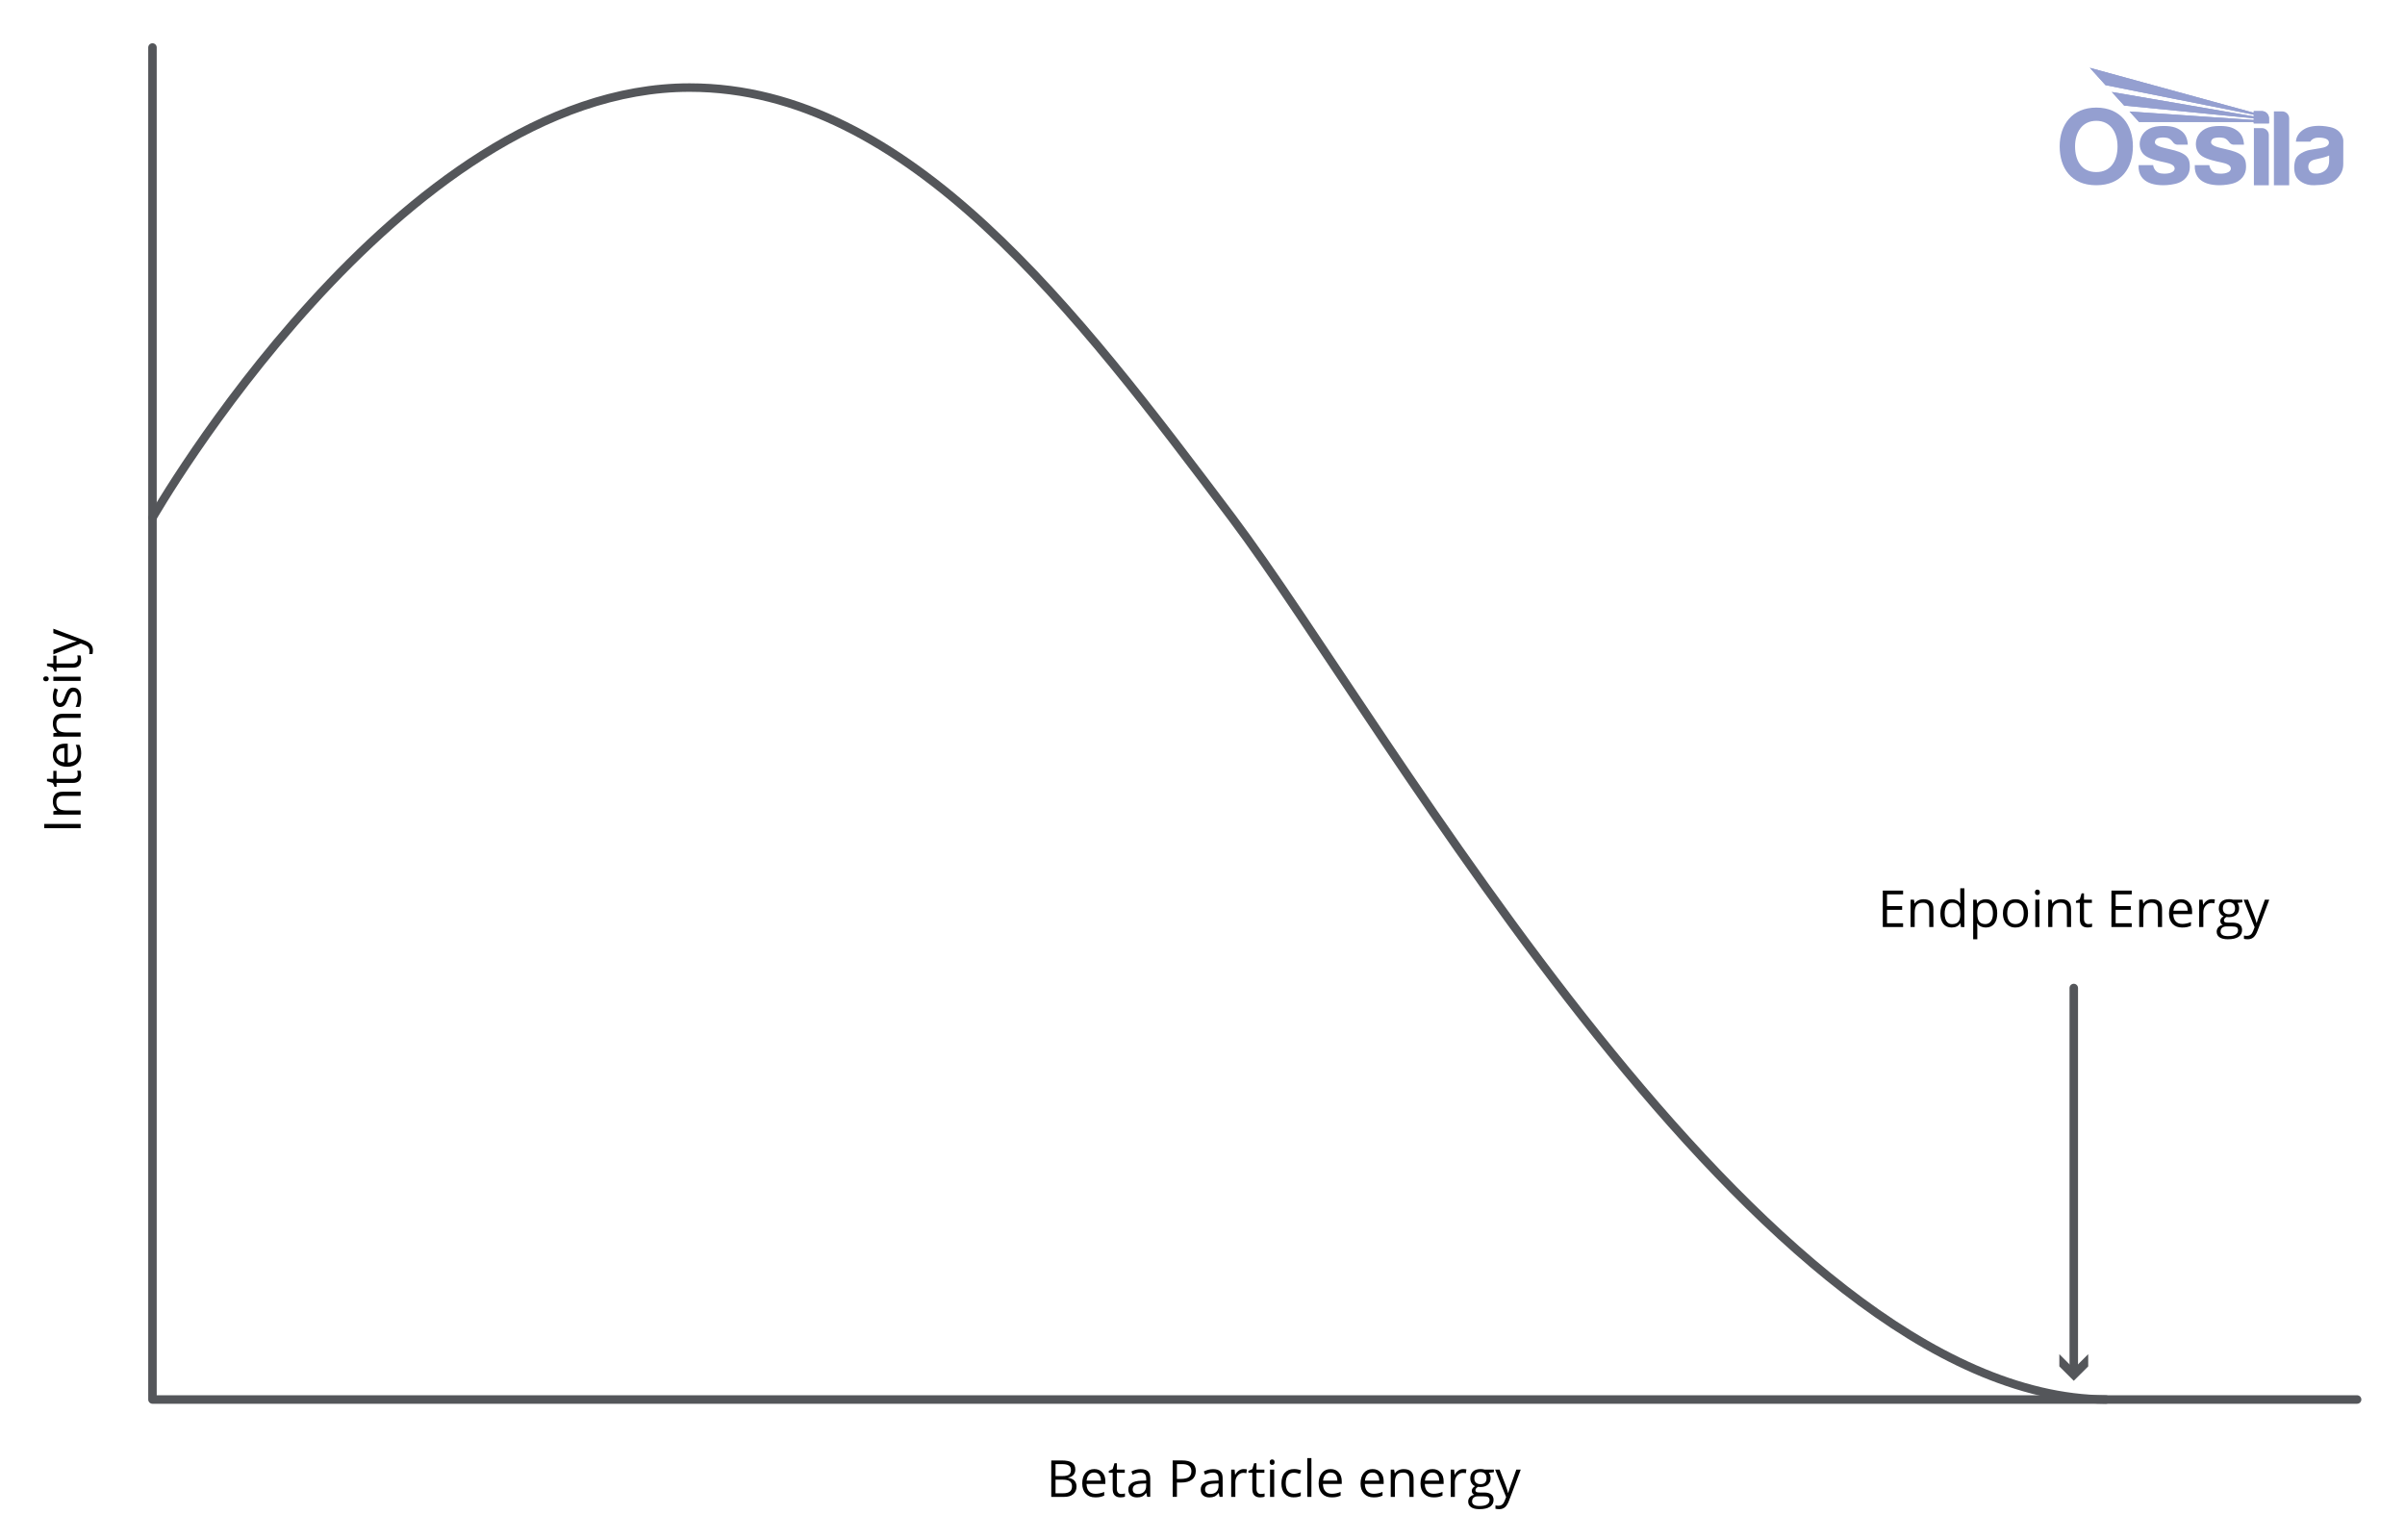 <svg viewBox="0 0 848 543.07" xmlns:xlink="http://www.w3.org/1999/xlink" height="543.07" width="848" xmlns="http://www.w3.org/2000/svg">
  <defs>
    <style>
      .cls-1 {
        fill: #54565a;
      }

      .cls-2 {
        stroke: #54565a;
        stroke-linecap: round;
        stroke-linejoin: round;
        stroke-width: 3px;
      }

      .cls-2, .cls-3 {
        fill: none;
      }

      .cls-4 {
        clip-path: url(#clippath-1);
      }

      .cls-5 {
        fill: #949fd0;
      }

      .cls-6 {
        clip-path: url(#clippath-3);
      }

      .cls-7 {
        clip-path: url(#clippath-2);
      }

      .cls-8 {
        clip-path: url(#clippath);
      }
    </style>
    <clipPath id="clippath">
      <rect height="41.42" width="100" y="23.91" x="726.24" class="cls-3"></rect>
    </clipPath>
    <clipPath id="clippath-1">
      <rect height="41.42" width="100" y="23.91" x="726.24" class="cls-3"></rect>
    </clipPath>
    <clipPath id="clippath-2">
      <path d="M736.87,23.91l5.53,6.12,52.26,10.41v.6l-50.05-8.61,4.36,4.8,45.69,4.5v.59c-14.65-1.01-29.15-1.99-43.79-3l3.34,3.68c13.52,0,26.92,0,40.44,0v.51h5.38v-1.79c0-1.39-1.11-2.53-2.47-2.53h-2.91v.56l-57.79-15.84Z" class="cls-3"></path>
    </clipPath>
    <clipPath id="clippath-3">
      <rect height="41.42" width="100" y="23.91" x="726.24" class="cls-3"></rect>
    </clipPath>
  </defs>
  <g data-name="Layer 1" id="Layer_1">
    <g data-name="blue watermark" id="blue_watermark">
      <g class="cls-8">
        <g class="cls-4">
          <path d="M821.25,56.87c0,.67-.19,2.26-1.42,3.25-1.23.98-2.6,1.23-3.94,1.05-1.33-.17-2.02-1.36-1.98-2.43.04-1.06.5-1.99,2.13-2.44,1.63-.44,3.51-.67,5.22-1.46v2.02ZM821.75,44.85c-3.99-.91-7.2-.39-8.8.43-1.61.81-3.27,2.3-3.42,4.67h5.11s.57-1.37,2.75-1.41c2.18-.04,3.52.47,3.75,1.44.23.97-.58,1.72-1.92,2.05-1.33.33-3.46.56-4.95.87-1.49.31-4.18,1.43-4.84,3.23-.66,1.8-.68,4.24.06,5.9.74,1.67,3.19,3.39,6.44,3.29,3.25-.1,5.86-.31,7.78-2.05,1.92-1.74,2.52-3.56,2.52-5.44s.02-7.6.02-8.24-.5-3.83-4.49-4.74" class="cls-5"></path>
          <path d="M742.4,30.03l52.26,10.41v.6l-50.05-8.61,4.36,4.8,45.69,4.5v.59c-14.65-1.01-29.14-1.99-43.79-3l3.35,3.68c13.52,0,26.92,0,40.44,0v.51h5.38v-1.79c0-1.39-1.11-2.53-2.47-2.53h-2.91v.56l-57.79-15.84,5.53,6.12Z" class="cls-5"></path>
        </g>
        <g class="cls-7">
          <rect height="19.6" width="63.17" y="23.91" x="736.87" class="cls-5"></rect>
        </g>
        <g class="cls-6">
          <path d="M804.69,39.28h-2.91v26.04h5.38v-23.57c0-1.36-1.11-2.47-2.47-2.47" class="cls-5"></path>
          <path d="M797.56,45.18h-2.84v20.14h5.26v-17.72c0-1.33-1.09-2.42-2.42-2.42" class="cls-5"></path>
          <path d="M789.67,54.28c-1.82-1.1-4.06-1.45-6.73-2.11s-3.31-1.34-3.32-1.98c0-.64.37-1.3,1.13-1.49.76-.2,1.99-.35,3.27-.06,1.28.29,1.94,1.53,2.26,1.84.31.31.88.54,1.27.54h3.68c-.13-2.19-.81-3.8-2.4-4.96-1.59-1.16-3.54-1.82-7.53-1.59-3.99.23-6.11,2.28-6.79,4.62-.68,2.34.04,4.74,1.92,5.96,1.88,1.22,4.99,1.84,6.89,2.24,1.9.41,3.37,1,3.27,2.26-.1,1.27-2.23,1.93-4.78,1.61-2.54-.32-2.8-2.93-2.8-2.93h-5.13c-.17,3.35,1.43,5.17,3.5,6.13,2.07.97,5.61,1.32,9.37.48,3.75-.83,5.18-3.5,5.2-5.86.02-2.36-.46-3.62-2.28-4.72" class="cls-5"></path>
          <path d="M769.86,54.28c-1.82-1.1-4.06-1.45-6.73-2.11s-3.31-1.34-3.32-1.98c0-.64.37-1.3,1.13-1.49.76-.2,1.99-.35,3.27-.06,1.28.29,1.94,1.53,2.26,1.84.31.31.88.54,1.27.54h3.68c-.13-2.19-.81-3.8-2.4-4.96-1.59-1.16-3.54-1.82-7.53-1.59-3.99.23-6.11,2.28-6.79,4.62-.68,2.34.04,4.74,1.92,5.96,1.88,1.22,4.99,1.84,6.89,2.24,1.9.41,3.37,1,3.27,2.26-.1,1.27-2.23,1.93-4.78,1.61-2.54-.32-2.8-2.93-2.8-2.93h-5.13c-.17,3.35,1.43,5.17,3.5,6.13,2.07.97,5.61,1.32,9.36.48,3.75-.83,5.19-3.5,5.2-5.86.02-2.36-.46-3.62-2.28-4.72" class="cls-5"></path>
          <path d="M739.14,60.68c-5.19,0-7.48-4.06-7.48-9.05s2.52-9.02,7.49-9.02,7.49,4.04,7.49,9.02-2.31,9.05-7.5,9.05M739.15,37.94c-8.56,0-12.91,6.12-12.91,13.67s3.94,13.71,12.89,13.71,12.93-6.16,12.93-13.71-4.35-13.67-12.91-13.67" class="cls-5"></path>
        </g>
      </g>
    </g>
  </g>
  <g data-name="Layer 2" id="Layer_2">
    <polyline points="53.76 16.75 53.76 493.52 831.11 493.52" class="cls-2"></polyline>
    <path d="M53.76,182.58S140.43,30.88,243.15,30.88c77.26,0,136.62,79.15,191.27,151.7,54.65,72.55,185.69,310,308.11,310.94" class="cls-2"></path>
    <g>
      <line y2="348.41" x2="731.21" y1="483.5" x1="731.21" class="cls-2"></line>
      <polygon points="736.3 477.52 731.21 482.61 726.12 477.52 726.12 481.84 731.21 486.92 736.3 481.84 736.3 477.52" class="cls-1"></polygon>
    </g>
    <g>
      <path d="M671.03,326.9h-7.16v-12.85h7.16v1.33h-5.67v4.14h5.33v1.32h-5.33v4.73h5.67v1.34Z"></path>
      <path d="M680.25,326.9v-6.23c0-.79-.18-1.37-.54-1.76s-.92-.58-1.68-.58c-1.01,0-1.75.27-2.21.82s-.7,1.44-.7,2.7v5.05h-1.46v-9.63h1.19l.24,1.32h.07c.3-.47.72-.84,1.26-1.1.54-.26,1.14-.39,1.8-.39,1.16,0,2.03.28,2.62.84s.88,1.45.88,2.68v6.28h-1.46Z"></path>
      <path d="M691.26,325.61h-.08c-.67.98-1.68,1.47-3.02,1.47-1.26,0-2.24-.43-2.94-1.29s-1.05-2.09-1.05-3.67.35-2.82,1.05-3.7,1.68-1.32,2.94-1.32,2.31.47,3.01,1.42h.11l-.06-.69-.04-.68v-3.92h1.46v13.68h-1.19l-.19-1.29ZM688.35,325.86c1,0,1.72-.27,2.17-.81.45-.54.67-1.42.67-2.62v-.31c0-1.37-.23-2.34-.68-2.92-.46-.58-1.18-.87-2.18-.87-.86,0-1.51.33-1.96,1-.45.67-.68,1.6-.68,2.82s.23,2.16.68,2.79,1.11.94,1.99.94Z"></path>
      <path d="M700.22,327.08c-.63,0-1.2-.12-1.72-.35-.52-.23-.95-.59-1.3-1.07h-.11c.07.56.11,1.1.11,1.6v3.96h-1.46v-13.96h1.19l.2,1.32h.07c.38-.53.81-.91,1.31-1.14s1.07-.35,1.71-.35c1.28,0,2.26.44,2.96,1.31.7.87,1.04,2.1,1.04,3.67s-.35,2.81-1.06,3.69c-.71.88-1.69,1.31-2.94,1.31ZM700.01,318.33c-.98,0-1.7.27-2.14.82s-.67,1.41-.68,2.6v.33c0,1.35.23,2.32.68,2.91s1.17.87,2.17.87c.83,0,1.48-.34,1.96-1.01s.71-1.6.71-2.79-.24-2.12-.71-2.76c-.47-.64-1.13-.96-1.99-.96Z"></path>
      <path d="M715.08,322.08c0,1.57-.4,2.8-1.19,3.68s-1.88,1.32-3.28,1.32c-.86,0-1.63-.2-2.29-.61s-1.18-.98-1.55-1.74-.54-1.64-.54-2.65c0-1.57.39-2.79,1.18-3.67s1.88-1.31,3.27-1.31,2.42.45,3.21,1.34,1.19,2.11,1.19,3.64ZM707.74,322.08c0,1.23.25,2.17.74,2.81s1.22.97,2.17.97,1.68-.32,2.18-.96c.49-.64.74-1.58.74-2.82s-.25-2.15-.74-2.79c-.5-.64-1.23-.95-2.19-.95s-1.68.31-2.16.94-.73,1.56-.73,2.8Z"></path>
      <path d="M717.52,314.66c0-.33.08-.58.25-.73s.37-.23.62-.23.44.08.61.24.25.4.25.73-.08.57-.25.73c-.17.16-.37.24-.61.24-.25,0-.45-.08-.62-.24-.16-.16-.25-.41-.25-.73ZM719.1,326.9h-1.46v-9.63h1.46v9.63Z"></path>
      <path d="M728.79,326.9v-6.23c0-.79-.18-1.37-.54-1.76s-.92-.58-1.68-.58c-1.01,0-1.75.27-2.21.82s-.7,1.44-.7,2.7v5.05h-1.46v-9.63h1.19l.24,1.32h.07c.3-.47.72-.84,1.26-1.1.54-.26,1.14-.39,1.8-.39,1.16,0,2.03.28,2.62.84s.88,1.45.88,2.68v6.28h-1.46Z"></path>
      <path d="M736.35,325.87c.26,0,.51-.02.75-.06.24-.04.43-.08.57-.12v1.12c-.16.08-.39.14-.7.19-.31.05-.58.07-.83.07-1.86,0-2.79-.98-2.79-2.94v-5.73h-1.38v-.7l1.38-.61.62-2.06h.84v2.23h2.79v1.13h-2.79v5.67c0,.58.14,1.03.41,1.34s.65.47,1.13.47Z"></path>
      <path d="M751.65,326.9h-7.16v-12.85h7.16v1.33h-5.67v4.14h5.33v1.32h-5.33v4.73h5.67v1.34Z"></path>
      <path d="M760.87,326.9v-6.23c0-.79-.18-1.37-.54-1.76s-.92-.58-1.68-.58c-1.01,0-1.75.27-2.21.82s-.7,1.44-.7,2.7v5.05h-1.46v-9.63h1.19l.24,1.32h.07c.3-.47.72-.84,1.26-1.1.54-.26,1.14-.39,1.8-.39,1.16,0,2.03.28,2.62.84s.88,1.45.88,2.68v6.28h-1.46Z"></path>
      <path d="M769.4,327.08c-1.42,0-2.55-.43-3.37-1.3-.82-.87-1.24-2.07-1.24-3.61s.38-2.79,1.15-3.7c.76-.91,1.79-1.37,3.08-1.37,1.21,0,2.16.4,2.87,1.19s1.05,1.84,1.05,3.14v.92h-6.64c.03,1.13.31,1.99.86,2.58s1.31.88,2.29.88c1.04,0,2.06-.22,3.08-.65v1.3c-.52.22-1,.38-1.46.48-.46.1-1.01.14-1.67.14ZM769,318.31c-.77,0-1.39.25-1.85.76-.46.5-.73,1.2-.81,2.09h5.04c0-.92-.21-1.62-.62-2.11-.41-.49-1-.73-1.76-.73Z"></path>
      <path d="M779.82,317.09c.43,0,.81.04,1.15.11l-.2,1.35c-.4-.09-.75-.13-1.05-.13-.78,0-1.45.32-2,.95-.55.63-.83,1.42-.83,2.36v5.17h-1.46v-9.63h1.2l.17,1.78h.07c.36-.63.79-1.11,1.29-1.45s1.06-.51,1.66-.51Z"></path>
      <path d="M790.66,317.27v.92l-1.78.21c.16.21.31.47.44.8.13.33.19.71.19,1.12,0,.94-.32,1.7-.97,2.26s-1.53.84-2.65.84c-.29,0-.56-.02-.81-.07-.62.33-.93.74-.93,1.24,0,.26.11.46.33.58.22.13.59.19,1.12.19h1.71c1.04,0,1.84.22,2.4.66.56.44.84,1.08.84,1.92,0,1.07-.43,1.88-1.28,2.44s-2.1.84-3.74.84c-1.26,0-2.23-.23-2.91-.7-.68-.47-1.02-1.13-1.02-1.99,0-.59.19-1.09.56-1.52s.9-.72,1.58-.87c-.25-.11-.45-.28-.62-.52-.17-.23-.25-.51-.25-.82,0-.35.09-.66.28-.92s.48-.52.89-.76c-.5-.21-.9-.55-1.22-1.05s-.47-1.05-.47-1.69c0-1.05.32-1.87.95-2.44.63-.57,1.53-.86,2.69-.86.5,0,.96.06,1.36.18h3.33ZM782.98,328.52c0,.52.22.92.66,1.19s1.07.4,1.89.4c1.22,0,2.13-.18,2.72-.55.59-.37.88-.86.88-1.49,0-.52-.16-.88-.48-1.08-.32-.2-.93-.3-1.82-.3h-1.75c-.66,0-1.18.16-1.55.47s-.55.77-.55,1.36ZM783.77,320.35c0,.67.19,1.18.57,1.53s.91.52,1.59.52c1.42,0,2.14-.69,2.14-2.07s-.72-2.17-2.16-2.17c-.69,0-1.21.18-1.58.55s-.55.92-.55,1.64Z"></path>
      <path d="M791.11,317.27h1.56l2.11,5.49c.46,1.25.75,2.16.86,2.72h.07c.08-.3.24-.81.48-1.53s1.04-2.95,2.39-6.68h1.56l-4.14,10.97c-.41,1.08-.89,1.85-1.44,2.31-.55.45-1.22.68-2.02.68-.45,0-.88-.05-1.32-.15v-1.17c.32.07.68.11,1.08.11,1,0,1.72-.56,2.14-1.69l.54-1.37-3.88-9.69Z"></path>
    </g>
    <g>
      <path d="M370.68,515.01h3.63c1.71,0,2.94.25,3.7.76s1.14,1.32,1.14,2.42c0,.76-.21,1.39-.64,1.88-.42.5-1.04.82-1.86.96v.09c1.95.33,2.93,1.36,2.93,3.08,0,1.15-.39,2.04-1.16,2.69s-1.86.97-3.26.97h-4.48v-12.85ZM372.18,520.51h2.46c1.05,0,1.81-.17,2.28-.5s.69-.89.69-1.67c0-.72-.26-1.24-.77-1.56s-1.34-.48-2.46-.48h-2.2v4.21ZM372.18,521.78v4.81h2.68c1.04,0,1.82-.2,2.34-.6.52-.4.79-1.03.79-1.88,0-.8-.27-1.38-.8-1.76s-1.35-.56-2.45-.56h-2.56Z"></path>
      <path d="M386.2,528.03c-1.42,0-2.55-.43-3.37-1.3s-1.23-2.07-1.23-3.61.38-2.79,1.15-3.7,1.79-1.37,3.08-1.37c1.21,0,2.16.4,2.87,1.19s1.05,1.84,1.05,3.14v.92h-6.64c.03,1.13.31,1.99.86,2.58s1.31.88,2.29.88c1.04,0,2.06-.22,3.08-.65v1.3c-.52.22-1,.38-1.46.48-.46.1-1.02.14-1.67.14ZM385.8,519.27c-.77,0-1.39.25-1.85.76s-.73,1.2-.81,2.09h5.04c0-.92-.21-1.62-.62-2.11-.41-.49-1-.73-1.76-.73Z"></path>
      <path d="M395.34,526.83c.26,0,.51-.02.75-.06.24-.04.43-.08.57-.12v1.12c-.16.08-.39.14-.7.19-.31.05-.58.07-.83.07-1.86,0-2.79-.98-2.79-2.94v-5.73h-1.38v-.7l1.38-.61.62-2.06h.84v2.23h2.79v1.13h-2.79v5.67c0,.58.14,1.03.41,1.34s.65.47,1.13.47Z"></path>
      <path d="M404.5,527.86l-.29-1.37h-.07c-.48.6-.96,1.01-1.44,1.23-.48.21-1.07.32-1.79.32-.96,0-1.7-.25-2.25-.74s-.81-1.19-.81-2.1c0-1.95,1.56-2.96,4.67-3.06l1.63-.05v-.6c0-.76-.16-1.31-.49-1.67-.33-.36-.85-.54-1.56-.54-.8,0-1.71.25-2.72.74l-.45-1.12c.47-.26.99-.46,1.56-.61s1.13-.22,1.7-.22c1.15,0,2,.25,2.55.76s.83,1.33.83,2.45v6.57h-1.08ZM401.21,526.83c.91,0,1.62-.25,2.14-.75s.78-1.2.78-2.09v-.87l-1.46.06c-1.16.04-2,.22-2.51.54s-.77.82-.77,1.49c0,.53.16.93.48,1.2s.77.41,1.34.41Z"></path>
      <path d="M421.63,518.75c0,1.3-.44,2.3-1.33,3s-2.16,1.05-3.81,1.05h-1.51v5.05h-1.49v-12.85h3.33c3.21,0,4.82,1.25,4.82,3.74ZM414.98,521.52h1.34c1.32,0,2.28-.21,2.87-.64s.89-1.11.89-2.06c0-.85-.28-1.48-.83-1.9s-1.42-.62-2.6-.62h-1.67v5.22Z"></path>
      <path d="M430.03,527.86l-.29-1.37h-.07c-.48.6-.96,1.01-1.44,1.23-.48.21-1.07.32-1.79.32-.96,0-1.7-.25-2.25-.74s-.81-1.19-.81-2.1c0-1.95,1.56-2.96,4.67-3.06l1.63-.05v-.6c0-.76-.16-1.31-.49-1.67-.33-.36-.85-.54-1.56-.54-.8,0-1.71.25-2.72.74l-.45-1.12c.47-.26.99-.46,1.56-.61s1.13-.22,1.7-.22c1.15,0,2,.25,2.55.76.55.51.83,1.33.83,2.45v6.57h-1.08ZM426.73,526.83c.91,0,1.62-.25,2.14-.75.52-.5.78-1.2.78-2.09v-.87l-1.46.06c-1.16.04-2,.22-2.51.54-.51.32-.77.82-.77,1.49,0,.53.16.93.48,1.2.32.28.77.41,1.34.41Z"></path>
      <path d="M438.51,518.05c.43,0,.81.04,1.15.11l-.2,1.35c-.4-.09-.75-.13-1.05-.13-.78,0-1.45.32-2,.95-.55.63-.83,1.42-.83,2.36v5.17h-1.46v-9.63h1.2l.17,1.78h.07c.36-.63.79-1.11,1.29-1.45s1.06-.51,1.66-.51Z"></path>
      <path d="M444.57,526.83c.26,0,.51-.02.75-.06.24-.04.43-.08.57-.12v1.12c-.16.08-.39.14-.7.19-.31.05-.58.07-.83.07-1.86,0-2.79-.98-2.79-2.94v-5.73h-1.38v-.7l1.38-.61.62-2.06h.84v2.23h2.79v1.13h-2.79v5.67c0,.58.14,1.03.41,1.34s.65.47,1.13.47Z"></path>
      <path d="M447.69,515.61c0-.33.08-.58.25-.73s.37-.23.62-.23.44.08.61.24.25.4.25.73-.08.57-.25.73c-.17.16-.37.24-.61.24-.25,0-.45-.08-.62-.24-.16-.16-.25-.41-.25-.73ZM449.28,527.86h-1.46v-9.63h1.46v9.63Z"></path>
      <path d="M456.22,528.03c-1.39,0-2.47-.43-3.24-1.29-.77-.86-1.15-2.07-1.15-3.64s.39-2.86,1.17-3.74c.78-.88,1.88-1.32,3.32-1.32.46,0,.93.05,1.39.15s.83.22,1.09.35l-.45,1.24c-.32-.13-.67-.24-1.05-.32s-.72-.13-1.01-.13c-1.96,0-2.94,1.25-2.94,3.74,0,1.18.24,2.09.72,2.72s1.19.95,2.12.95c.8,0,1.63-.17,2.47-.52v1.29c-.64.33-1.46.5-2.43.5Z"></path>
      <path d="M462.4,527.86h-1.46v-13.68h1.46v13.68Z"></path>
      <path d="M469.56,528.03c-1.42,0-2.55-.43-3.37-1.3-.82-.87-1.24-2.07-1.24-3.61s.38-2.79,1.15-3.7c.76-.91,1.79-1.37,3.08-1.37,1.21,0,2.16.4,2.87,1.19s1.05,1.84,1.05,3.14v.92h-6.64c.03,1.13.31,1.99.86,2.58s1.31.88,2.29.88c1.04,0,2.06-.22,3.08-.65v1.3c-.52.22-1,.38-1.46.48-.46.1-1.01.14-1.67.14ZM469.17,519.27c-.77,0-1.39.25-1.85.76-.46.5-.73,1.2-.81,2.09h5.04c0-.92-.21-1.62-.62-2.11-.41-.49-1-.73-1.76-.73Z"></path>
      <path d="M484.34,528.03c-1.42,0-2.55-.43-3.37-1.3-.82-.87-1.24-2.07-1.24-3.61s.38-2.79,1.15-3.7c.76-.91,1.79-1.37,3.08-1.37,1.21,0,2.16.4,2.87,1.19s1.05,1.84,1.05,3.14v.92h-6.64c.03,1.13.31,1.99.86,2.58s1.31.88,2.29.88c1.04,0,2.06-.22,3.08-.65v1.3c-.52.22-1,.38-1.46.48-.46.1-1.01.14-1.67.14ZM483.94,519.27c-.77,0-1.39.25-1.85.76-.46.5-.73,1.2-.81,2.09h5.04c0-.92-.21-1.62-.62-2.11-.41-.49-1-.73-1.76-.73Z"></path>
      <path d="M496.96,527.86v-6.23c0-.79-.18-1.37-.54-1.76s-.92-.58-1.68-.58c-1.01,0-1.75.27-2.21.82s-.7,1.44-.7,2.7v5.05h-1.46v-9.63h1.19l.24,1.32h.07c.3-.47.72-.84,1.26-1.1.54-.26,1.14-.39,1.8-.39,1.16,0,2.03.28,2.62.84s.88,1.45.88,2.68v6.28h-1.46Z"></path>
      <path d="M505.48,528.03c-1.42,0-2.55-.43-3.37-1.3-.82-.87-1.24-2.07-1.24-3.61s.38-2.79,1.15-3.7c.76-.91,1.79-1.37,3.08-1.37,1.21,0,2.16.4,2.87,1.19s1.05,1.84,1.05,3.14v.92h-6.64c.03,1.13.31,1.99.86,2.58s1.31.88,2.29.88c1.04,0,2.06-.22,3.08-.65v1.3c-.52.22-1,.38-1.46.48-.46.1-1.01.14-1.67.14ZM505.09,519.27c-.77,0-1.39.25-1.85.76-.46.5-.73,1.2-.81,2.09h5.04c0-.92-.21-1.62-.62-2.11-.41-.49-1-.73-1.76-.73Z"></path>
      <path d="M515.91,518.05c.43,0,.81.04,1.15.11l-.2,1.35c-.4-.09-.75-.13-1.05-.13-.78,0-1.45.32-2,.95-.55.63-.83,1.42-.83,2.36v5.17h-1.46v-9.63h1.2l.17,1.78h.07c.36-.63.79-1.11,1.29-1.45s1.06-.51,1.66-.51Z"></path>
      <path d="M526.74,518.23v.92l-1.78.21c.16.21.31.47.44.8.13.33.19.71.19,1.12,0,.94-.32,1.7-.97,2.26s-1.53.84-2.65.84c-.29,0-.56-.02-.81-.07-.62.33-.93.74-.93,1.24,0,.26.11.46.33.58.22.13.59.19,1.12.19h1.71c1.04,0,1.84.22,2.4.66.56.44.84,1.08.84,1.92,0,1.07-.43,1.88-1.28,2.44s-2.1.84-3.74.84c-1.26,0-2.23-.23-2.91-.7-.68-.47-1.02-1.13-1.02-1.99,0-.59.19-1.09.56-1.52s.9-.72,1.58-.87c-.25-.11-.45-.28-.62-.52-.17-.23-.25-.51-.25-.82,0-.35.09-.66.28-.92s.48-.52.89-.76c-.5-.21-.9-.55-1.22-1.05s-.47-1.05-.47-1.69c0-1.05.32-1.87.95-2.44.63-.57,1.53-.86,2.69-.86.5,0,.96.06,1.36.18h3.33ZM519.06,529.48c0,.52.22.92.66,1.19s1.07.4,1.89.4c1.22,0,2.13-.18,2.72-.55.59-.37.88-.86.88-1.49,0-.52-.16-.88-.48-1.08-.32-.2-.93-.3-1.82-.3h-1.75c-.66,0-1.18.16-1.55.47s-.55.77-.55,1.36ZM519.85,521.31c0,.67.19,1.18.57,1.53s.91.52,1.59.52c1.42,0,2.14-.69,2.14-2.07s-.72-2.17-2.16-2.17c-.69,0-1.21.18-1.58.55s-.55.92-.55,1.64Z"></path>
      <path d="M527.19,518.23h1.56l2.11,5.49c.46,1.25.75,2.16.86,2.72h.07c.08-.3.24-.81.48-1.53s1.04-2.95,2.39-6.68h1.56l-4.14,10.97c-.41,1.08-.89,1.85-1.44,2.31-.55.45-1.22.68-2.02.68-.45,0-.88-.05-1.32-.15v-1.17c.32.07.68.11,1.08.11,1,0,1.72-.56,2.14-1.69l.54-1.37-3.88-9.69Z"></path>
    </g>
    <g>
      <path d="M28.44,292.05h-12.85v-1.49h12.85v1.49Z"></path>
      <path d="M28.44,280.66h-6.23c-.79,0-1.37.18-1.76.54s-.58.92-.58,1.68c0,1.01.27,1.75.82,2.21s1.44.7,2.7.7h5.05v1.46h-9.63v-1.19l1.32-.24v-.07c-.47-.3-.84-.72-1.1-1.26s-.39-1.14-.39-1.8c0-1.16.28-2.03.84-2.62s1.45-.88,2.69-.88h6.28v1.46Z"></path>
      <path d="M27.41,273.09c0-.26-.02-.51-.06-.75s-.08-.43-.12-.57h1.12c.08.16.14.39.19.7.05.31.07.58.07.83,0,1.86-.98,2.79-2.94,2.79h-5.73v1.38h-.7l-.61-1.38-2.06-.62v-.84h2.23v-2.79h1.13v2.79h5.67c.58,0,1.03-.14,1.34-.41s.47-.65.47-1.13Z"></path>
      <path d="M28.62,265.78c0,1.42-.43,2.55-1.3,3.37-.87.82-2.07,1.24-3.61,1.24s-2.79-.38-3.7-1.15c-.91-.76-1.37-1.79-1.37-3.08,0-1.21.4-2.16,1.19-2.87s1.84-1.05,3.14-1.05h.92v6.64c1.13-.03,1.99-.31,2.58-.86s.88-1.31.88-2.29c0-1.04-.22-2.06-.65-3.08h1.3c.22.52.38,1,.48,1.46s.15,1.02.15,1.67ZM19.85,266.17c0,.77.25,1.39.76,1.85.5.46,1.2.73,2.09.81v-5.04c-.92,0-1.62.21-2.11.62s-.73,1-.73,1.76Z"></path>
      <path d="M28.44,253.16h-6.23c-.79,0-1.37.18-1.76.54s-.58.92-.58,1.68c0,1.01.27,1.75.82,2.21s1.44.7,2.7.7h5.05v1.46h-9.63v-1.19l1.32-.24v-.07c-.47-.3-.84-.72-1.1-1.26s-.39-1.14-.39-1.8c0-1.16.28-2.03.84-2.62s1.45-.88,2.69-.88h6.28v1.46Z"></path>
      <path d="M25.81,242.49c.9,0,1.59.33,2.07,1s.73,1.61.73,2.81c0,1.28-.2,2.27-.61,2.99h-1.35c.23-.46.42-.96.55-1.49s.2-1.04.2-1.53c0-.76-.12-1.35-.36-1.76s-.61-.62-1.11-.62c-.38,0-.7.16-.96.49s-.58.96-.94,1.9c-.33.9-.63,1.53-.87,1.91s-.53.66-.85.84-.69.28-1.13.28c-.79,0-1.4-.32-1.86-.96s-.68-1.51-.68-2.63c0-1.04.21-2.05.63-3.04l1.19.52c-.4.97-.6,1.84-.6,2.63,0,.69.11,1.21.33,1.56s.52.53.9.53c.26,0,.48-.07.66-.2s.35-.34.52-.64.4-.86.71-1.69c.42-1.14.83-1.91,1.26-2.32s.95-.6,1.59-.6Z"></path>
      <path d="M16.2,240.24c-.33,0-.58-.08-.73-.25s-.23-.37-.23-.62.08-.44.24-.61.4-.25.73-.25.57.08.73.25.24.37.24.61c0,.25-.08.45-.24.62s-.41.25-.73.25ZM28.44,238.65v1.46h-9.63v-1.46h9.63Z"></path>
      <path d="M27.41,232.45c0-.26-.02-.51-.06-.75s-.08-.43-.12-.57h1.12c.08.16.14.39.19.7s.07.58.07.83c0,1.86-.98,2.79-2.94,2.79h-5.73v1.38h-.7l-.61-1.38-2.06-.62v-.84h2.23v-2.79h1.13v2.79h5.67c.58,0,1.03-.14,1.34-.41s.47-.65.47-1.13Z"></path>
      <path d="M18.81,230.74v-1.56l5.49-2.11c1.25-.46,2.16-.75,2.72-.86v-.07c-.3-.08-.81-.24-1.53-.48s-2.95-1.04-6.68-2.39v-1.56l10.97,4.14c1.08.41,1.85.89,2.31,1.44s.68,1.22.68,2.02c0,.45-.05.88-.15,1.32h-1.17c.07-.32.11-.68.11-1.08,0-1-.56-1.72-1.69-2.14l-1.37-.54-9.69,3.88Z"></path>
    </g>
  </g>
</svg>